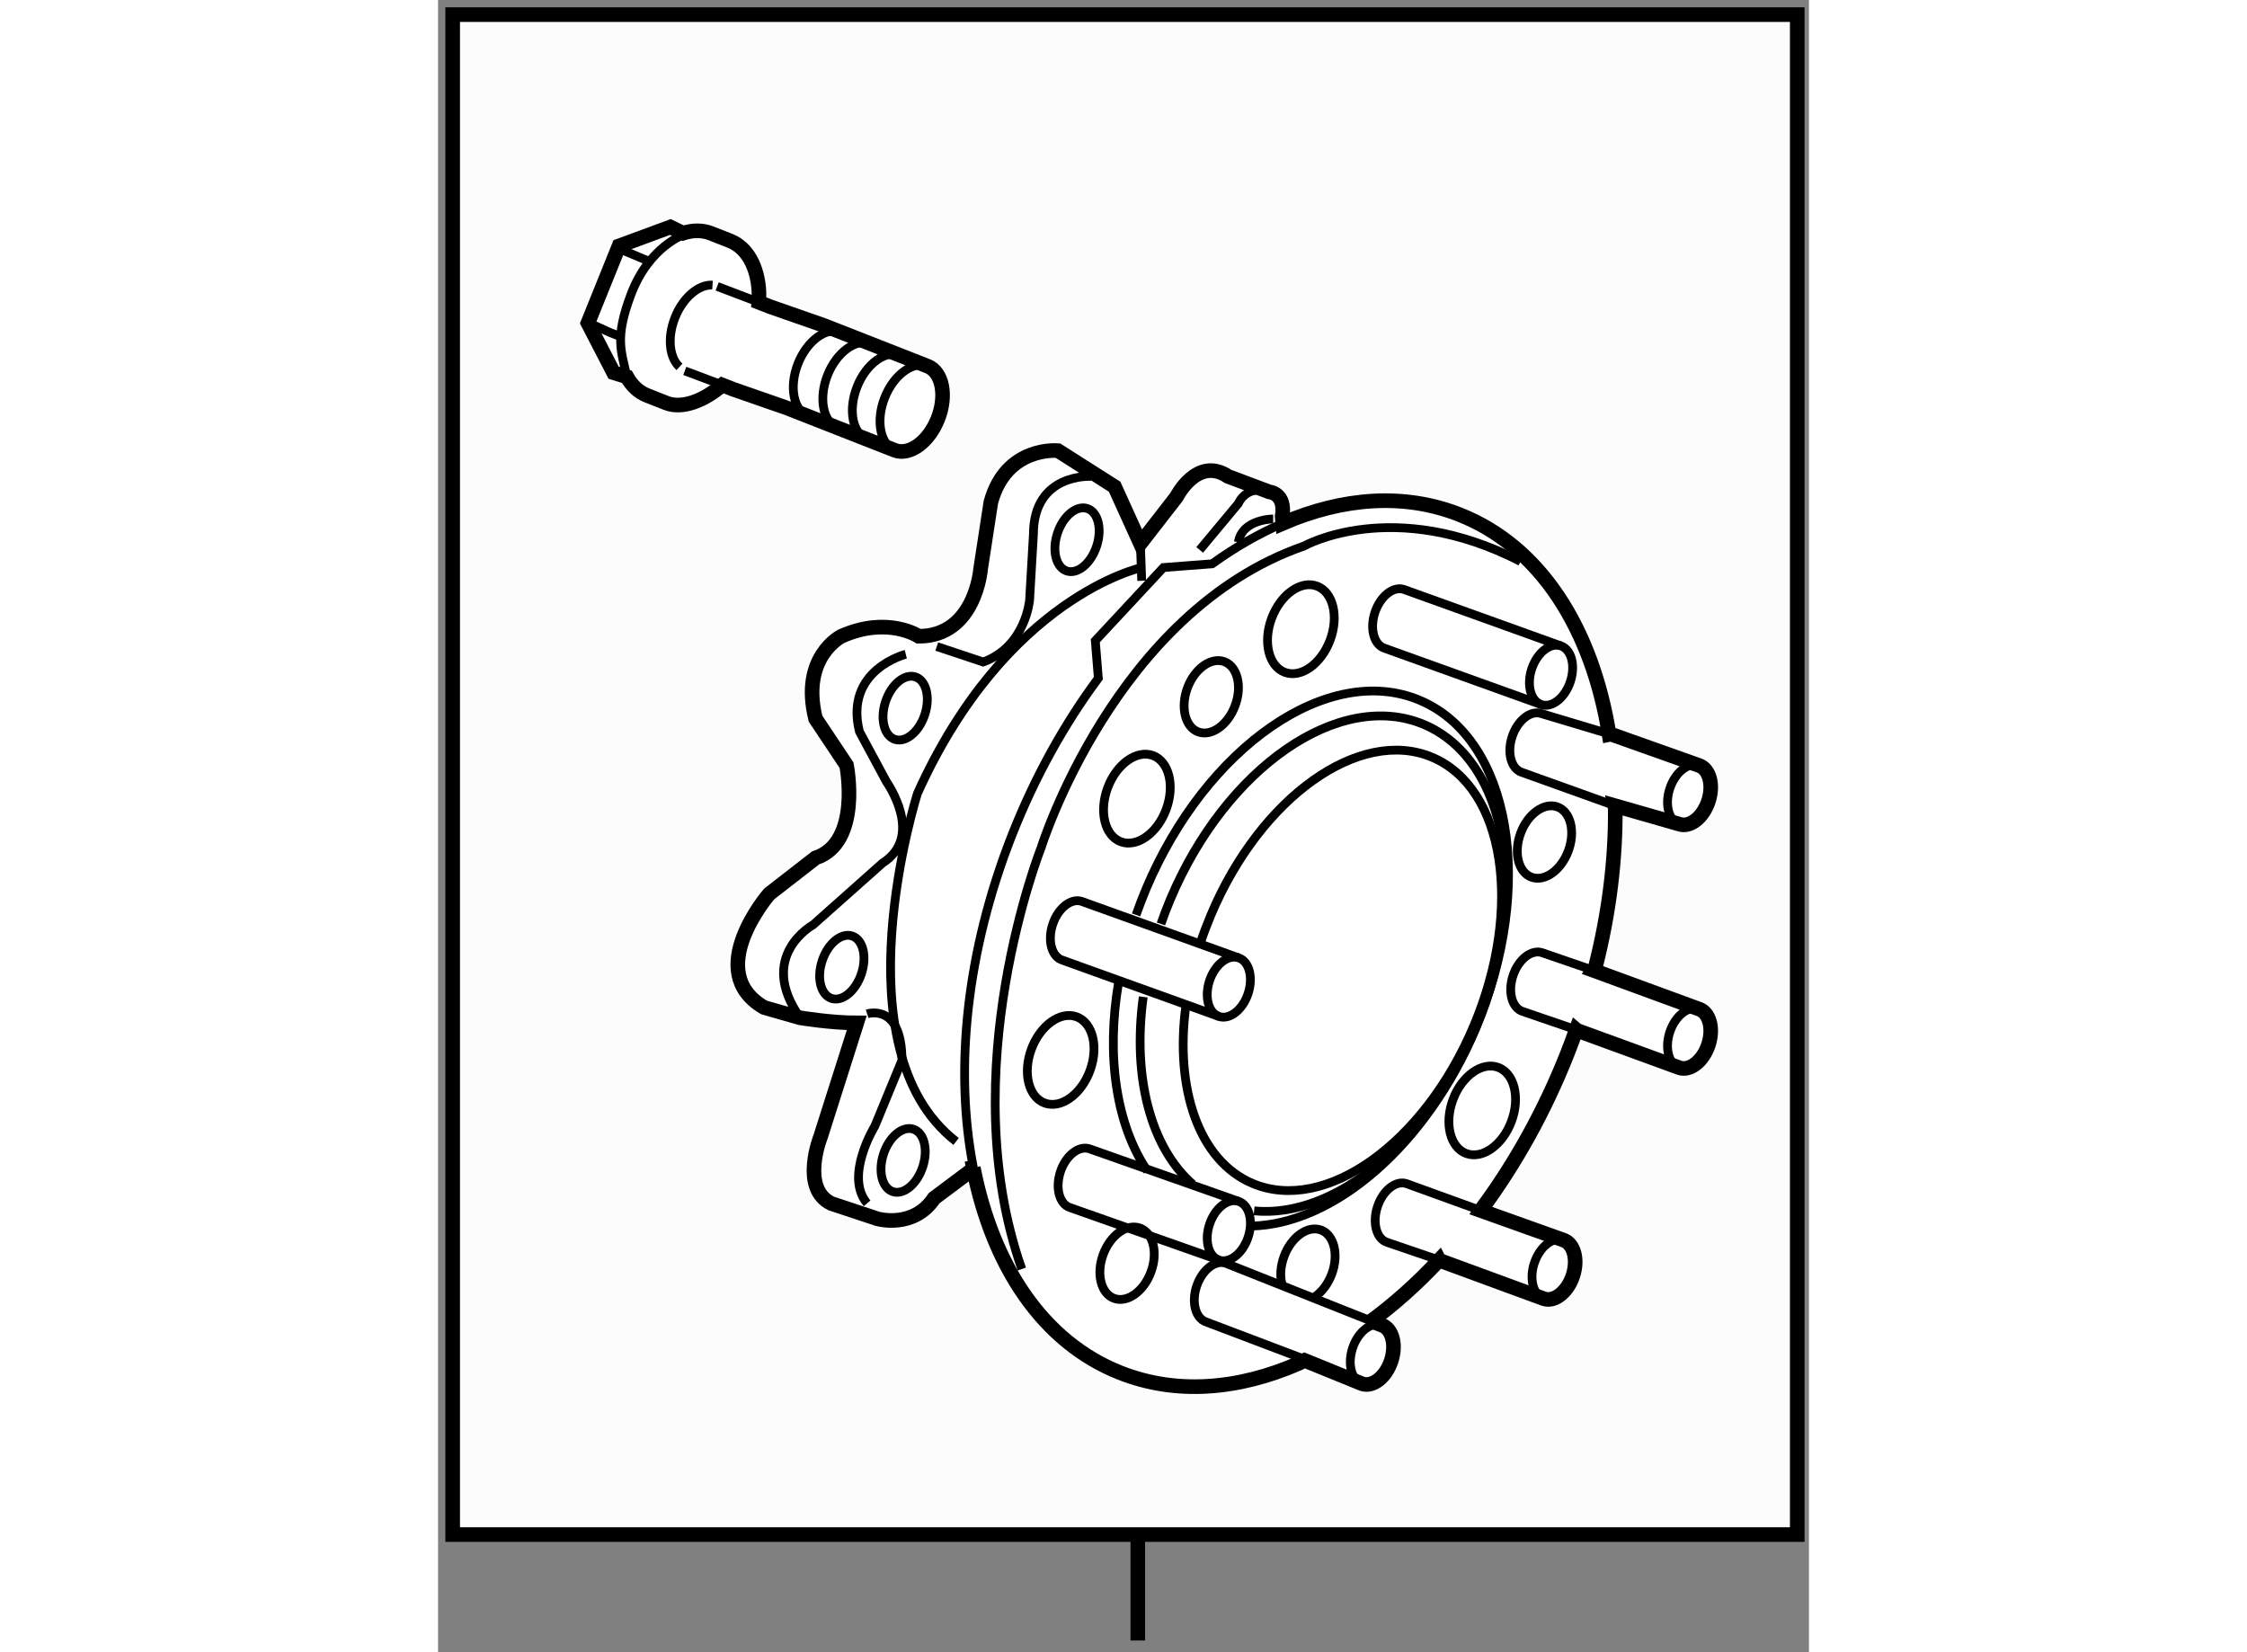 <?xml version="1.0" encoding="utf-8"?>
<!-- Generator: Adobe Illustrator 15.1.0, SVG Export Plug-In . SVG Version: 6.00 Build 0)  -->
<!DOCTYPE svg PUBLIC "-//W3C//DTD SVG 1.1//EN" "http://www.w3.org/Graphics/SVG/1.1/DTD/svg11.dtd">
<svg version="1.1" xmlns="http://www.w3.org/2000/svg" xmlns:xlink="http://www.w3.org/1999/xlink" x="0px" y="0px" width="244.8px"
	 height="180px" viewBox="161.728 99.875 46.9 56.525" enable-background="new 0 0 244.8 180" xml:space="preserve">
	
<rect x="161.728" y="99.875" width="46.9" height="56.525" fill="#808080" stroke="none"/>
	
<g><rect x="162.228" y="100.375" fill="#FCFCFC" stroke="#000000" stroke-width="0.5" width="46" height="52"></rect><line fill="none" stroke="#000000" stroke-width="0.5" x1="185.667" y1="152.375" x2="185.667" y2="156"></line></g><g><path fill="#FFFFFF" stroke="#000000" stroke-width="0.5" d="M191.373,146.416l1.969,0.801c0.365,0.121,0.811-0.23,0.994-0.785
				s0.037-1.102-0.326-1.223l-0.35-0.137l-0.039,0.02c0.814-0.596,1.604-1.301,2.355-2.105l0.002,0.004l3.582,1.316
				c0.363,0.121,0.809-0.23,0.992-0.785s0.037-1.102-0.326-1.223l-2.828-1.01l0.051-0.076c1.137-1.539,2.135-3.324,2.916-5.299
				c0.105-0.27,0.207-0.539,0.303-0.809l0.025,0.021l3.504,1.279c0.363,0.121,0.809-0.23,0.992-0.785s0.037-1.104-0.326-1.225
				l-3.607-1.322l0.057-0.076c0.482-1.883,0.705-3.732,0.689-5.467l-0.02-0.094l2.215,0.635c0.363,0.121,0.809-0.23,0.992-0.785
				s0.037-1.102-0.326-1.225l-3.014-1.07l-0.057,0.012c-0.578-3.609-2.346-6.428-5.115-7.521c-1.891-0.748-3.99-0.592-6.051,0.297
				l-0.02-0.238c0.133-0.795-0.441-0.838-0.441-0.838l-1.41-0.529c-1.059-0.707-1.766,0.705-1.766,0.705l-1.234,1.588l-0.881-1.941
				l-1.939-1.234c0,0-1.766-0.176-2.295,1.764l-0.352,2.293c0,0-0.176,2.293-2.117,2.293c0,0-1.057-0.705-2.645,0
				c0,0-1.412,0.705-0.883,2.822l1.059,1.588c0,0,0.529,2.645-1.059,3.174l-1.588,1.234c0,0-2.293,2.646-0.176,3.881l1.234,0.354
				c0,0,1.059,0.176,1.939,0.176l-1.234,3.881c0,0-0.705,1.764,0.354,2.293l1.588,0.527c0,0,1.234,0.354,1.939-0.705l1.412-1.057
				l-0.072,0.012c0.658,3.367,2.387,5.973,5.025,7.016c1.91,0.756,4.035,0.588,6.119-0.324L191.373,146.416z"></path><path fill="none" stroke="#000000" stroke-width="0.3" d="M180.041,139.82c-0.65-3.324-0.256-7.389,1.338-11.416
				c0.787-1.988,1.791-3.781,2.938-5.326l-0.104-1.283l2.332-2.504l1.666-0.127c0.789-0.568,1.6-1.033,2.416-1.385"></path><path fill="none" stroke="#000000" stroke-width="0.3" d="M204.863,126.063c-0.365-0.119-0.809,0.232-0.994,0.787
				c-0.184,0.555-0.037,1.102,0.328,1.223"></path><path fill="none" stroke="#000000" stroke-width="0.3" d="M201.602,124.926l-2.133-0.639c-0.365-0.121-0.809,0.232-0.994,0.787
				c-0.184,0.555-0.037,1.102,0.328,1.223l3.18,1.141"></path><path fill="none" stroke="#000000" stroke-width="0.3" d="M204.863,134.396c-0.365-0.121-0.809,0.232-0.994,0.785
				c-0.184,0.557-0.037,1.104,0.328,1.225"></path><path fill="none" stroke="#000000" stroke-width="0.3" d="M201.189,133.049l-1.693-0.582c-0.363-0.119-0.809,0.23-0.992,0.787
				c-0.184,0.553-0.037,1.102,0.326,1.223l1.838,0.629"></path><path fill="none" stroke="#000000" stroke-width="0.3" d="M200.227,142.299c-0.365-0.121-0.809,0.23-0.994,0.785
				c-0.184,0.555-0.037,1.102,0.328,1.223"></path><path fill="none" stroke="#000000" stroke-width="0.3" d="M195.977,142.986l-1.783-0.609c-0.363-0.121-0.51-0.668-0.326-1.223
				s0.629-0.906,0.992-0.785l2.539,0.92"></path><path fill="none" stroke="#000000" stroke-width="0.3" d="M194.01,145.209c-0.365-0.121-0.811,0.23-0.994,0.785
				s-0.037,1.102,0.326,1.223"></path><path fill="none" stroke="#000000" stroke-width="0.3" d="M191.488,146.422l-3.48-1.32c-0.365-0.121-0.512-0.67-0.328-1.223
				c0.186-0.557,0.629-0.908,0.994-0.787l4.986,1.98"></path><path fill="none" stroke="#000000" stroke-width="0.3" d="M184.014,139.178c-0.365-0.121-0.811,0.23-0.994,0.785
				s-0.037,1.104,0.326,1.225l5.102,1.797c0.365,0.121,0.811-0.23,0.994-0.785s0.037-1.102-0.326-1.225L184.014,139.178z"></path><path fill="none" stroke="#000000" stroke-width="0.3" d="M189.115,140.975c-0.365-0.119-0.811,0.232-0.994,0.787
				s-0.037,1.102,0.326,1.223"></path><path fill="none" stroke="#000000" stroke-width="0.3" d="M183.748,130.713c-0.363-0.121-0.809,0.23-0.992,0.785
				s-0.039,1.102,0.326,1.223l5.365,1.93c0.365,0.121,0.811-0.23,0.994-0.785s0.037-1.102-0.326-1.223L183.748,130.713z"></path><path fill="none" stroke="#000000" stroke-width="0.3" d="M189.115,132.643c-0.365-0.121-0.811,0.23-0.994,0.785
				s-0.037,1.102,0.326,1.223"></path><path fill="none" stroke="#000000" stroke-width="0.3" d="M200.139,121.971c-0.365-0.121-0.809,0.232-0.994,0.785
				c-0.184,0.555-0.037,1.104,0.328,1.225"></path><path fill="none" stroke="#000000" stroke-width="0.3" d="M200.139,121.971c0.363,0.123,0.51,0.67,0.326,1.225
				s-0.629,0.906-0.992,0.785l-5.367-1.93c-0.363-0.121-0.51-0.67-0.326-1.225s0.629-0.906,0.992-0.785L200.139,121.971z"></path><path fill="none" stroke="#000000" stroke-width="0.3" d="M187.785,118.688l1.322-1.588c0,0,0.266-0.662,1.059-0.396"></path><path fill="none" stroke="#000000" stroke-width="0.3" d="M190.299,117.629c0,0-1.059,0-1.191,0.793"></path><path fill="none" stroke="#000000" stroke-width="0.3" d="M184.08,116.174c0,0-1.984-0.133-1.984,1.984l-0.131,2.248
				c0,0-0.133,1.588-1.588,2.117l-1.588-0.529"></path><path fill="none" stroke="#000000" stroke-width="0.3" d="M177.73,122.258c0,0-2.115,0.529-1.586,2.646l0.926,1.719
				c0,0,1.322,1.852-0.133,2.777l-2.381,2.117c0,0-1.939,1.059-0.441,3.176"></path><path fill="none" stroke="#000000" stroke-width="0.3" d="M176.408,134.561c0,0,1.191-0.396,1.191,1.588l-0.926,2.248
				c0,0-1.059,1.719-0.266,2.646"></path><ellipse transform="matrix(-0.95 -0.312 0.312 -0.95 321.169 287.99)" fill="none" stroke="#000000" stroke-width="0.3" cx="183.661" cy="118.26" rx="0.706" ry="1.125"></ellipse><ellipse transform="matrix(-0.95 -0.312 0.312 -0.95 307.819 297.423)" fill="none" stroke="#000000" stroke-width="0.3" cx="177.709" cy="124.08" rx="0.707" ry="1.125"></ellipse><ellipse transform="matrix(-0.95 -0.314 0.314 -0.95 300.569 314.522)" fill="none" stroke="#000000" stroke-width="0.3" cx="175.593" cy="133.075" rx="0.707" ry="1.124"></ellipse><ellipse transform="matrix(-0.95 -0.312 0.312 -0.95 302.951 327.547)" fill="none" stroke="#000000" stroke-width="0.3" cx="177.722" cy="139.498" rx="0.706" ry="1.125"></ellipse><line fill="none" stroke="#000000" stroke-width="0.3" x1="185.756" y1="118.467" x2="185.801" y2="119.744"></line><path fill="none" stroke="#000000" stroke-width="0.3" d="M185.801,119.293c0,0-4.631,0.98-7.672,7.727
				c0,0-2.779,8.73,1.322,11.906"></path><path fill="none" stroke="#000000" stroke-width="0.3" d="M181.699,143.291c-2.381-6.746,0.662-14.418,0.662-14.418
				s2.514-8.07,8.994-10.318c0,0,3.043-1.721,7.408,0.529"></path><path fill="none" stroke="#000000" stroke-width="0.3" d="M190.246,121.029c-0.303,0.814-0.1,1.641,0.453,1.848
				c0.553,0.205,1.246-0.289,1.549-1.105c0.303-0.813,0.1-1.641-0.453-1.846S190.549,120.215,190.246,121.029z"></path><path fill="none" stroke="#000000" stroke-width="0.3" d="M187.365,123.41c-0.244,0.664-0.08,1.338,0.369,1.504
				c0.451,0.168,1.016-0.234,1.262-0.898c0.248-0.662,0.082-1.336-0.367-1.504C188.176,122.346,187.613,122.746,187.365,123.41z"></path><ellipse transform="matrix(-0.938 -0.348 0.348 -0.938 309.389 341.895)" fill="none" stroke="#000000" stroke-width="0.3" cx="185.403" cy="143.158" rx="0.87" ry="1.281"></ellipse><path fill="none" stroke="#000000" stroke-width="0.3" d="M191.738,144.23c0.232-0.162,0.439-0.432,0.566-0.77
				c0.246-0.662,0.08-1.336-0.369-1.504c-0.451-0.166-1.016,0.234-1.262,0.898c-0.123,0.332-0.145,0.664-0.078,0.936"></path><ellipse transform="matrix(-0.938 -0.348 0.348 -0.938 342.088 318.933)" fill="none" stroke="#000000" stroke-width="0.3" cx="199.69" cy="128.74" rx="0.87" ry="1.281"></ellipse><ellipse transform="matrix(-0.937 -0.349 0.349 -0.937 315.105 311.165)" fill="none" stroke="#000000" stroke-width="0.3" cx="185.559" cy="127.222" rx="1.067" ry="1.574"></ellipse><ellipse transform="matrix(-0.937 -0.348 0.348 -0.937 307.187 327.275)" fill="none" stroke="#000000" stroke-width="0.3" cx="183.022" cy="136.015" rx="1.068" ry="1.574"></ellipse><ellipse transform="matrix(-0.937 -0.348 0.348 -0.937 334.52 335.632)" fill="none" stroke="#000000" stroke-width="0.3" cx="197.44" cy="137.735" rx="1.068" ry="1.572"></ellipse><path fill="none" stroke="#000000" stroke-width="0.3" d="M187.316,134.25c-0.393,2.867,0.436,5.336,2.279,6.113
				c2.484,1.047,5.873-1.369,7.568-5.395c1.695-4.027,1.059-8.139-1.426-9.186s-5.873,1.369-7.568,5.396
				c-0.131,0.313-0.25,0.625-0.354,0.938"></path><path fill="none" stroke="#000000" stroke-width="0.3" d="M189.553,141.82c2.809-0.057,5.977-2.734,7.68-6.775
				c2.055-4.881,1.195-9.9-1.92-11.213s-7.309,1.578-9.365,6.459c-0.123,0.295-0.236,0.59-0.34,0.885"></path><path fill="none" stroke="#000000" stroke-width="0.3" d="M185.01,133.48c-0.436,2.553-0.07,4.904,0.988,6.457"></path><path fill="none" stroke="#000000" stroke-width="0.3" d="M185.854,133.98c-0.373,2.717,0.24,5.143,1.695,6.412"></path><path fill="none" stroke="#000000" stroke-width="0.3" d="M189.646,141.301c2.709,0.266,5.912-2.283,7.586-6.256
				c1.902-4.52,1.107-9.168-1.779-10.385c-2.885-1.215-6.768,1.463-8.672,5.982c-0.117,0.279-0.225,0.561-0.322,0.842"></path></g>



	
<g><path fill="#FFFFFF" stroke="#000000" stroke-width="0.5" d="M174.935,111.012l3.538,1.389c0.509,0.199,0.668,1.006,0.356,1.799
				c-0.312,0.795-0.977,1.277-1.485,1.076l-3.673-1.441l-1.846-0.643l-0.374-0.146c-0.59,0.516-1.355,0.836-1.913,0.617l-0.654-0.258
				c-0.297-0.115-0.531-0.34-0.697-0.639l-0.453-0.141l-0.879-1.699l1.064-2.637l1.756-0.648l0.436,0.211
				c0.326-0.105,0.652-0.111,0.95,0.004l0.655,0.258c0.594,0.234,0.941,0.895,0.989,1.719c0.007,0.123,0.001,0.254-0.007,0.383
				l0.391,0.152L174.935,111.012z"></path><path fill="none" stroke="#000000" stroke-width="0.3" d="M178.492,112.408c-0.509-0.201-1.174,0.283-1.485,1.076
				c-0.312,0.795-0.152,1.6,0.357,1.801"></path><path fill="none" stroke="#000000" stroke-width="0.3" d="M171.117,109.629c-0.471-0.031-1.015,0.426-1.286,1.119
				c-0.267,0.68-0.189,1.367,0.156,1.678"></path><polyline fill="none" stroke="#000000" stroke-width="0.3" points="166.868,110.914 167.582,111.238 167.957,111.387 		"></polyline><line fill="none" stroke="#000000" stroke-width="0.3" x1="167.939" y1="108.391" x2="168.866" y2="108.781"></line><path fill="none" stroke="#000000" stroke-width="0.3" d="M175.525,111.244c-0.509-0.201-1.173,0.283-1.485,1.076
				c-0.311,0.795-0.152,1.6,0.356,1.799"></path><path fill="none" stroke="#000000" stroke-width="0.3" d="M176.535,111.639c-0.508-0.197-1.174,0.283-1.485,1.078
				s-0.151,1.6,0.357,1.799"></path><path fill="none" stroke="#000000" stroke-width="0.3" d="M177.544,112.035c-0.508-0.199-1.173,0.285-1.483,1.078
				c-0.313,0.795-0.152,1.6,0.354,1.799"></path><path fill="none" stroke="#000000" stroke-width="0.3" d="M170.185,107.881c0,0-1.23,0.393-1.863,2.082
				c-0.56,1.496-0.323,1.916-0.135,2.803"></path><line fill="none" stroke="#000000" stroke-width="0.3" x1="171.451" y1="113.045" x2="170.169" y2="112.564"></line><line fill="none" stroke="#000000" stroke-width="0.3" x1="172.698" y1="110.215" x2="171.276" y2="109.674"></line></g>


</svg>